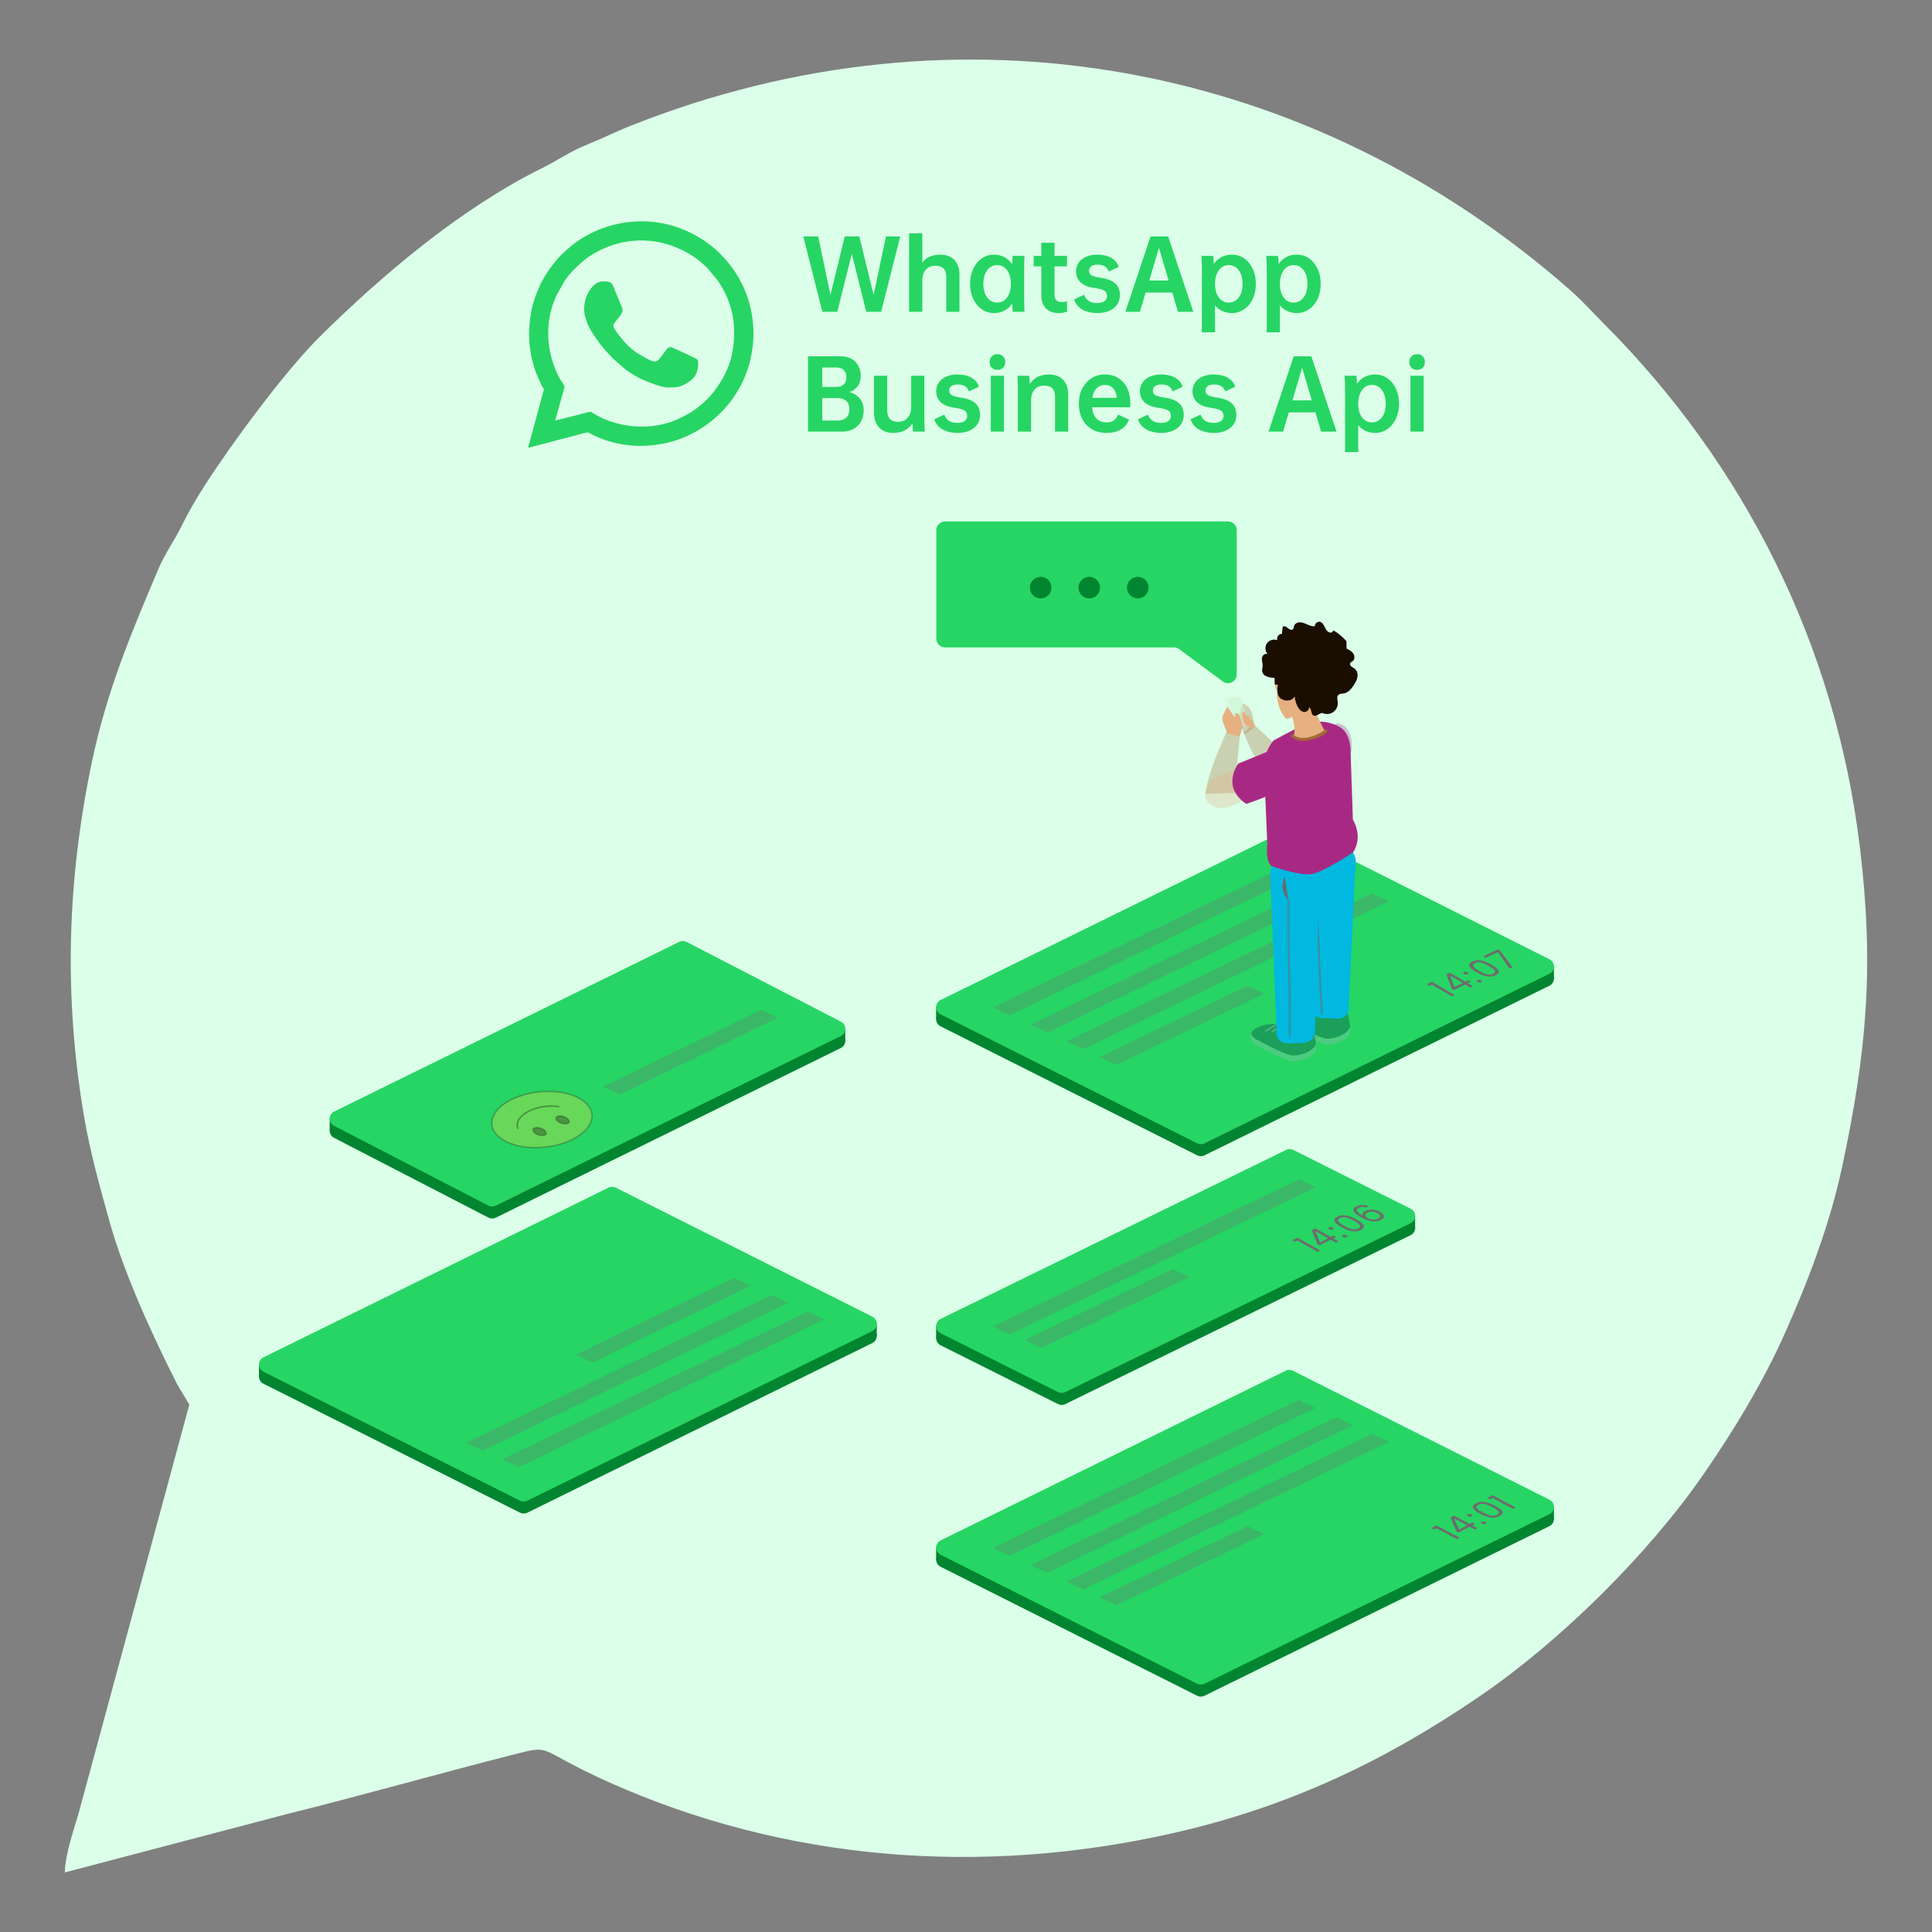 <?xml version="1.0" encoding="UTF-8"?>
<!DOCTYPE svg PUBLIC "-//W3C//DTD SVG 1.1//EN" "http://www.w3.org/Graphics/SVG/1.1/DTD/svg11.dtd">
<!-- Creator: CorelDRAW 2019 (64-Bit) -->
<svg xmlns="http://www.w3.org/2000/svg" xml:space="preserve" width="91.44mm" height="91.44mm" version="1.1" style="shape-rendering:geometricPrecision; text-rendering:geometricPrecision; image-rendering:optimizeQuality; fill-rule:evenodd; clip-rule:evenodd"
viewBox="0 0 9143.98 9143.98"
 xmlns:xlink="http://www.w3.org/1999/xlink">
 <rect x="0" y="0" width="9143.98" height="9143.98" fill="#808080" stroke="none"/>
 <defs>
  <style type="text/css">
   <![CDATA[
    .str1 {stroke:#2B2A29;stroke-width:7.62;stroke-miterlimit:22.926;stroke-opacity:0.302}
    .str2 {stroke:black;stroke-width:7.62;stroke-linecap:round;stroke-miterlimit:10;stroke-opacity:0.302}
    .str0 {stroke:#646E6D;stroke-width:9.6;stroke-miterlimit:10;stroke-opacity:0.502}
    .fil28 {fill:none;fill-rule:nonzero}
    .fil17 {fill:none;fill-rule:nonzero}
    .fil1 {fill:#27D564}
    .fil0 {fill:#DBFFE8}
    .fil18 {fill:#00B8E0;fill-rule:nonzero}
    .fil7 {fill:#028530;fill-rule:nonzero}
    .fil3 {fill:#028530;fill-rule:nonzero}
    .fil24 {fill:#1A0E00;fill-rule:nonzero}
    .fil25 {fill:#27D564;fill-rule:nonzero}
    .fil2 {fill:#27D564;fill-rule:nonzero}
    .fil21 {fill:#646E6D;fill-rule:nonzero}
    .fil5 {fill:#6C6C6C;fill-rule:nonzero}
    .fil22 {fill:#A36938;fill-rule:nonzero}
    .fil19 {fill:#A82984;fill-rule:nonzero}
    .fil23 {fill:#E6B081;fill-rule:nonzero}
    .fil20 {fill:#E6B081;fill-rule:nonzero}
    .fil27 {fill:black;fill-rule:nonzero;fill-opacity:0.302}
    .fil13 {fill:#002144;fill-rule:nonzero;fill-opacity:0.302}
    .fil4 {fill:#677472;fill-rule:nonzero;fill-opacity:0.302}
    .fil8 {fill:#A36938;fill-rule:nonzero;fill-opacity:0.302}
    .fil11 {fill:#A82984;fill-rule:nonzero;fill-opacity:0.302}
    .fil12 {fill:#A8B3BF;fill-rule:nonzero;fill-opacity:0.302}
    .fil10 {fill:#AAFFC1;fill-rule:nonzero;fill-opacity:0.302}
    .fil14 {fill:#CAD1D8;fill-rule:nonzero;fill-opacity:0.302}
    .fil15 {fill:#E6B081;fill-rule:nonzero;fill-opacity:0.302}
    .fil9 {fill:#EFE4DB;fill-rule:nonzero;fill-opacity:0.302}
    .fil26 {fill:#FFDD44;fill-rule:nonzero;fill-opacity:0.302}
    .fil16 {fill:#00B8E0;fill-rule:nonzero}
    .fil6 {fill:url(#id4);fill-rule:nonzero}
   ]]>
  </style>
    <mask id="id0">
  <radialGradient id="id1" gradientUnits="userSpaceOnUse" cx="5262.07" cy="6175.43" r="0" fx="5262.07" fy="6175.43">
   <stop offset="0" style="stop-opacity:0.4; stop-color:white"/>
   <stop offset="1" style="stop-opacity:0; stop-color:white"/>
  </radialGradient>
     <rect style="fill:url(#id1)" x="5261.82" y="6175.18" width="2401.83" height="938"/>
    </mask>
    <mask id="id2">
  <radialGradient id="id3" gradientUnits="userSpaceOnUse" cx="5297.58" cy="5123.97" r="0" fx="5297.58" fy="5123.97">
   <stop offset="0" style="stop-opacity:0.4; stop-color:white"/>
   <stop offset="1" style="stop-opacity:0; stop-color:white"/>
  </radialGradient>
     <rect style="fill:url(#id3)" x="5297.33" y="5123.72" width="2401.83" height="938"/>
    </mask>
  <radialGradient id="id4" gradientUnits="userSpaceOnUse" gradientTransform="matrix(3527.84 -0 -0 1377.25 -2.2793E+07 -9.14407E+06)" cx="6462.73" cy="6644.18" r="1200.67" fx="6462.73" fy="6644.18">
   <stop offset="0" style="stop-opacity:1; stop-color:#649C96"/>
   <stop offset="1" style="stop-opacity:1; stop-color:#649C96"/>
  </radialGradient>
 </defs>
 <g id="Layer_x0020_1">
  <g id="_3099859149680">
   <path class="fil0" d="M896 6648.05l-521.46 1924.66c-20.12,73.81 -65.69,197.05 -67.74,289.35l1046.28 -274.98c361.43,-89.79 707.15,-188.37 1060.61,-278.63 213.54,-54.54 108.95,-34.57 464.43,124.9 839.68,376.67 1766.74,447.46 2671.15,243.25 550.25,-124.24 1007.84,-342.95 1456.71,-650.17 380.53,-260.44 794.36,-669.41 1057.19,-1049.7 142.62,-206.36 280.99,-433.99 385.29,-668.16 104.33,-234.24 210.05,-505.3 269.74,-783.71 117.63,-548.64 152.58,-952.58 84.38,-1516.15 -115.71,-956.37 -546.52,-1811.72 -1215.4,-2480.6 -52.18,-52.18 -97.79,-103.97 -151.91,-151.63 -1227.77,-1081.31 -2890.19,-1400.89 -4450.26,-781.32 -77.63,30.83 -133.79,60.28 -211.85,91.66 -77.32,31.08 -128.3,69.74 -210.83,110.58 -377.82,186.95 -748.37,499.01 -1045.94,793.12 -168.37,166.43 -420.55,509.7 -545.53,704.31 -41.42,64.49 -77.44,125.65 -110.56,192.98 -37.68,76.61 -77.5,126.55 -112.36,209.04 -126.05,298.31 -242.74,570.91 -314.7,917.29 -115.15,554.25 -131.31,1095.26 -37.35,1659.24 29.59,177.66 77.83,347.56 121.26,503.67 69.91,251.3 201.01,536.23 319.07,770.09 10.42,20.64 59.78,98.51 59.78,100.9l0 0.01z"/>
   <g>
    <path class="fil1" d="M2627.47 1990.34l44.16 -157.38c0.82,-10.23 -17.57,-32.16 -22.98,-42.23 -63.93,-119.09 -74.1,-265.62 -14.86,-392.58l39.29 -70c4.3,-5.7 6.78,-10.11 11.2,-15.56l25.5 -30.26c46.6,-46.37 80.35,-75.6 143.27,-104.32 143.02,-65.25 301.1,-49.38 431.02,37.53 27.46,18.37 38.61,30.92 61.37,50.15l49.67 59.61c73.64,104.15 94.95,222.13 69.37,350.39 -13.73,68.83 -47.37,128.44 -89.41,182.7l-26.23 29.54c-18.84,18.74 -36.43,32.98 -57.9,49.16 -21.34,16.09 -44.06,27.69 -69.05,40.25 -107.77,54.18 -242.01,53.99 -354.13,9.15 -16.32,-6.53 -29.01,-13.77 -43.65,-21.04 -42.99,-21.31 -8.41,-22.04 -92.35,-0.93l-104.29 25.82zm-53.15 -147.58l-65.15 240.43c-2.51,9.22 -8.2,24.62 -8.46,36.15l130.7 -34.35c45.15,-11.22 88.34,-23.53 132.49,-34.81 26.68,-6.81 13.61,-4.32 58.02,15.6 104.89,47.06 220.7,55.9 333.68,30.39 68.74,-15.52 125.9,-42.84 181.98,-81.22 47.53,-32.54 99.23,-83.62 132.06,-131.13 17.82,-25.78 35.1,-54.21 48.13,-83.46 13.03,-29.27 26.24,-63.13 33.7,-97.91 14.69,-68.53 19.06,-118.99 10.54,-189.4 -14.46,-119.46 -68.27,-226.32 -151.83,-309.87 -6.52,-6.52 -12.22,-12.99 -18.97,-18.94 -153.38,-135.08 -361.05,-175 -555.93,-97.61 -9.7,3.86 -16.72,7.54 -26.47,11.46 -9.66,3.88 -16.03,8.71 -26.34,13.81 -47.2,23.36 -93.48,62.33 -130.66,99.07 -21.03,20.8 -52.53,63.68 -68.15,87.99 -5.16,8.06 -9.67,15.7 -13.81,24.11 -4.7,9.57 -9.68,15.81 -14.03,26.11 -15.75,37.26 -30.32,71.32 -39.32,114.59 -14.38,69.24 -16.39,136.82 -4.66,207.27 3.69,22.19 9.72,43.42 15.15,62.92 8.73,31.39 25.11,66.99 39.86,96.2 1.3,2.58 7.47,12.31 7.47,12.6z"/>
    <path class="fil1" d="M3160.93 1833.84c43.42,0 65.58,-2.16 102.61,-28.97 24.73,-17.91 36.71,-36.46 40.01,-71.63 3.16,-33.63 0,-31.08 -25.16,-43.63 -8.71,-4.35 -15.71,-7.85 -23.79,-11.9l-77.16 -34.64c-16.66,-3.35 -24.04,13.48 -38.81,32.42 -34.11,43.78 -29.03,51.63 -119.77,-2.93 -12.05,-7.24 -23.75,-17.11 -34.48,-25.74 -22.12,-17.82 -72.54,-77.48 -80.48,-100.45 -4.39,-12.72 8.82,-23.01 19.66,-36.89 35.41,-45.35 25.82,-38.13 1.89,-98.15 -7.62,-19.11 -14,-34.78 -21.92,-53.91 -9.18,-22.15 -15.88,-25.23 -50.42,-25.47 -56.21,-0.4 -105.22,94.59 -82.83,169.86 2.78,9.31 6.1,19.34 9.52,28.4 11.94,31.63 37.97,66.47 57.7,93.98 5.04,7.03 11.04,13.52 16.88,21.03 15.31,19.7 30.04,32.4 44.27,49.42l50.89 45.01c30.94,25.36 38.44,27.43 68.2,45.56 14.61,8.89 63.03,27.99 79.87,33.88 16.57,5.79 42.97,14.75 63.32,14.75z"/>
   </g>
   <path class="fil2" d="M5787.08 3225.17l-206.1 -152.81c-7.15,-5.3 -15.83,-8.17 -24.73,-8.17l-1083.24 0c-22.94,0 -41.53,-18.59 -41.53,-41.53l0 -513.1c0,-22.94 18.59,-41.53 41.53,-41.53l1338.81 0c22.94,0 41.53,18.59 41.53,41.53l0 682.24c0,34.12 -38.87,53.69 -66.27,33.37z"/>
   <path class="fil3" d="M4976.39 2781.19c0,28.21 -22.88,51.08 -51.09,51.08 -28.21,0 -51.08,-22.87 -51.08,-51.08 0,-28.22 22.87,-51.09 51.08,-51.09 28.21,0 51.09,22.87 51.09,51.09z"/>
   <path class="fil3" d="M5206.27 2781.19c0,28.21 -22.87,51.08 -51.09,51.08 -28.21,0 -51.08,-22.87 -51.08,-51.08 0,-28.22 22.87,-51.09 51.08,-51.09 28.22,0 51.09,22.87 51.09,51.09z"/>
   <path class="fil3" d="M5436.15 2781.19c0,28.21 -22.87,51.08 -51.08,51.08 -28.22,0 -51.09,-22.87 -51.09,-51.08 0,-28.22 22.87,-51.09 51.09,-51.09 28.21,0 51.08,22.87 51.08,51.09z"/>
   <path class="fil3" d="M4128.61 6356.48l-1633.34 803.17c-10.67,5.24 -23.18,5.19 -33.79,-0.15l-1214.69 -610.66c-28,-14.08 -27.83,-54.12 0.3,-67.95l1633.35 -803.18c10.67,-5.24 23.17,-5.19 33.79,0.15l1214.68 610.66c28.01,14.08 27.83,54.12 -0.3,67.96z"/>
   <polygon class="fil3" points="4098.9,6263.82 4149.65,6263.82 4149.65,6324.01 4098.9,6324.01 "/>
   <polygon class="fil3" points="1225.74,6456.42 1276.49,6456.42 1276.49,6516.61 1225.74,6516.61 "/>
   <path class="fil2" d="M4128.61 6299.66l-1633.34 803.17c-10.67,5.24 -23.18,5.19 -33.79,-0.15l-1214.69 -610.66c-28,-14.08 -27.83,-54.12 0.3,-67.95l1633.35 -803.17c10.67,-5.25 23.17,-5.2 33.79,0.14l1214.68 610.67c28.01,14.07 27.83,54.11 -0.3,67.95z"/>
   <polygon class="fil4" points="3554.33,6084.87 2805.04,6448.87 2725.14,6411.58 3474.43,6047.58 "/>
   <polygon class="fil4" points="3731.89,6166.55 2284.8,6866.13 2204.9,6828.84 3651.99,6129.26 "/>
   <polygon class="fil4" points="3902.35,6244.67 2455.25,6944.25 2375.35,6906.96 3822.45,6207.39 "/>
   <path class="fil3" d="M7333.52 7222.96l-1633.34 803.17c-10.67,5.25 -23.18,5.19 -33.79,-0.15l-1214.69 -610.66c-28,-14.08 -27.83,-54.12 0.3,-67.95l1633.35 -803.17c10.67,-5.25 23.17,-5.19 33.79,0.15l1214.68 610.65c28.01,14.09 27.83,54.13 -0.3,67.96z"/>
   <polygon class="fil3" points="7303.81,7130.3 7354.57,7130.3 7354.57,7190.49 7303.81,7190.49 "/>
   <polygon class="fil3" points="4430.65,7322.9 4481.41,7322.9 4481.41,7383.09 4430.65,7383.09 "/>
   <path class="fil2" d="M7333.52 7166.14l-1633.34 803.18c-10.67,5.24 -23.18,5.18 -33.79,-0.15l-1214.69 -610.67c-28,-14.08 -27.83,-54.11 0.3,-67.95l1633.35 -803.17c10.67,-5.25 23.17,-5.19 33.79,0.15l1214.68 610.65c28.01,14.09 27.83,54.13 -0.3,67.96z"/>
   <polygon class="fil4" points="6226.58,6663.71 4779.48,7363.29 4699.58,7326 6146.67,6626.42 "/>
   <polygon class="fil4" points="6404.13,6745.39 4957.04,7444.97 4877.13,7407.68 6324.23,6708.1 "/>
   <polygon class="fil4" points="6574.59,6823.51 5127.49,7523.09 5047.59,7485.8 6494.68,6786.23 "/>
   <polygon class="fil4" points="5985.1,7260.31 5283.74,7597.67 5203.84,7560.38 5905.2,7223.02 "/>
   <path class="fil5" d="M6895.83 7284.62l-97.62 -51.67 -11.51 6.2 -12.57 -6.66 24 -12.92 110.19 58.33 -12.49 6.72zm47.94 -65.58l-61.46 -32.53 23.71 52.86 37.75 -20.33zm36.82 19.94l-25.14 -13.31 -52.21 28.11 -9.93 -5.25 -28.39 -66.58 16.28 -8.77 74.5 39.44 13.61 -7.33 12.1 6.41 -13.61 7.32 25.14 13.31 -12.35 6.65zm-16.48 -71.5c2.49,1.31 3.82,2.86 3.98,4.65 0.17,1.79 -0.89,3.3 -3.18,4.53 -2.29,1.24 -5.12,1.82 -8.47,1.74 -3.35,-0.07 -6.26,-0.77 -8.74,-2.08 -2.49,-1.32 -3.82,-2.87 -3.98,-4.65 -0.17,-1.79 0.89,-3.3 3.19,-4.54 2.29,-1.23 5.11,-1.81 8.46,-1.74 3.35,0.08 6.26,0.77 8.74,2.09zm66.2 35.04c2.54,1.34 3.88,2.9 4.05,4.69 0.17,1.78 -0.89,3.3 -3.18,4.53 -2.29,1.24 -5.12,1.82 -8.47,1.74 -3.35,-0.07 -6.28,-0.78 -8.81,-2.12 -2.54,-1.35 -3.9,-2.91 -4.07,-4.7 -0.17,-1.78 0.89,-3.3 3.19,-4.53 2.29,-1.24 5.12,-1.81 8.46,-1.74 3.35,0.08 6.29,0.79 8.83,2.13zm-59.7 -67.79c-0.68,-3.11 0.07,-6.3 2.27,-9.59 2.2,-3.28 6.41,-6.6 12.63,-9.94 6.22,-3.36 13.12,-5.55 20.69,-6.59 7.56,-1.04 15.31,-0.81 23.21,0.68 14.51,2.79 30.16,8.62 46.91,17.49 21.52,11.39 33.33,21.33 35.4,29.82 1.54,6.91 -3.13,13.29 -13.97,19.13 -19.93,10.73 -44.27,10.08 -73.03,-1.94 -5.94,-2.55 -12.25,-5.59 -18.92,-9.12 -6.67,-3.53 -12.37,-6.87 -17.09,-10.02 -4.73,-3.15 -8.74,-6.48 -12.07,-9.99 -3.34,-3.51 -5.34,-6.82 -6.03,-9.93zm59.3 -15.36c-5.94,-1.6 -11.7,-2.14 -17.26,-1.64 -5.54,0.5 -10.52,1.94 -14.93,4.31 -4.39,2.37 -7.19,4.76 -8.39,7.17 -1.2,2.41 -1.3,4.73 -0.3,6.96 1,2.22 3.07,4.67 6.23,7.34 3.14,2.66 6.49,5.06 10.04,7.18 3.53,2.13 7.9,4.56 13.07,7.3 5.17,2.73 9.76,5.04 13.78,6.91 4,1.88 8.52,3.64 13.54,5.31 5.02,1.65 9.62,2.74 13.8,3.25 4.18,0.52 8.52,0.44 13.03,-0.22 4.5,-0.66 8.73,-2.05 12.66,-4.16 3.92,-2.12 6.49,-4.39 7.69,-6.8 1.2,-2.41 1.32,-4.74 0.37,-6.99 -0.96,-2.25 -3.08,-4.7 -6.37,-7.34 -5.12,-4.31 -11.87,-8.69 -20.25,-13.12 -8.39,-4.44 -15.11,-7.72 -20.18,-9.85 -5.07,-2.14 -10.58,-4.01 -16.53,-5.61zm131.56 22.22l-97.62 -51.68 -11.5 6.2 -12.58 -6.66 24 -12.92 110.19 58.33 -12.49 6.73z"/>
   <path class="fil6" style="mask:url(#id0)" d="M7179.07 7020.39c-199.97,58.13 -447.86,92.54 -716.34,92.54 -485.09,0 -902.95,-112.32 -1092.36,-273.97l714.98 -351.58c10.67,-5.25 23.17,-5.19 33.79,0.15l1059.93 532.86z"/>
   <path class="fil3" d="M6676.51 5845.88l-1635.01 799.77c-10.67,5.23 -23.18,5.14 -33.78,-0.22l-556.08 -278.55c-27.98,-14.14 -27.72,-54.18 0.44,-67.96l1635.01 -799.76c10.68,-5.22 23.19,-5.14 33.79,0.22l556.08 278.55c27.97,14.13 27.71,54.17 -0.45,67.95z"/>
   <polygon class="fil3" points="6646.99,5753.16 6697.75,5753.27 6697.62,5813.45 6646.87,5813.35 "/>
   <polygon class="fil3" points="4430.78,6274.42 4481.53,6274.52 4481.41,6334.71 4430.65,6334.6 "/>
   <path class="fil2" d="M6676.64 5789.06l-1635.02 799.77c-10.67,5.23 -23.18,5.14 -33.79,-0.22l-556.07 -278.55c-27.98,-14.14 -27.72,-54.18 0.44,-67.95l1635.01 -799.77c10.68,-5.22 23.18,-5.14 33.79,0.22l556.07 278.55c27.98,14.13 27.72,54.18 -0.43,67.95z"/>
   <polygon class="fil4" points="6228.07,5618.97 4779.52,6315.53 4699.69,6278.08 6148.24,5581.52 "/>
   <polygon class="fil4" points="5630.58,6043.86 4928.53,6379.76 4848.71,6342.31 5550.77,6006.41 "/>
   <path class="fil5" d="M6236.58 5925.12l-96.32 -54.05 -11.66 5.91 -12.41 -6.96 24.31 -12.33 108.73 61.01 -12.65 6.42zm49.53 -64.39l-60.65 -34.03 22.42 53.42 38.23 -19.39zm36.33 20.83l-24.81 -13.92 -52.88 26.82 -9.81 -5.5 -26.74 -67.24 16.48 -8.37 73.51 41.24 13.79 -6.99 11.94 6.7 -13.79 6.99 24.81 13.92 -12.5 6.35zm-14.73 -71.89c2.45,1.38 3.74,2.96 3.87,4.75 0.12,1.79 -0.97,3.28 -3.3,4.46 -2.32,1.18 -5.16,1.68 -8.5,1.53 -3.35,-0.16 -6.24,-0.93 -8.7,-2.3 -2.45,-1.38 -3.74,-2.96 -3.86,-4.75 -0.13,-1.79 0.98,-3.27 3.3,-4.45 2.32,-1.18 5.15,-1.69 8.5,-1.54 3.35,0.16 6.24,0.93 8.69,2.3zm65.32 36.65c2.5,1.41 3.81,3 3.94,4.79 0.12,1.79 -0.97,3.28 -3.3,4.46 -2.32,1.17 -5.16,1.68 -8.5,1.53 -3.35,-0.16 -6.26,-0.94 -8.76,-2.34 -2.51,-1.41 -3.83,-3 -3.95,-4.79 -0.12,-1.79 0.97,-3.28 3.29,-4.46 2.33,-1.18 5.16,-1.69 8.51,-1.53 3.35,0.16 6.27,0.94 8.77,2.34zm-58.02 -69.23c-0.61,-3.12 0.22,-6.3 2.5,-9.53 2.28,-3.22 6.57,-6.43 12.87,-9.63 6.3,-3.2 13.25,-5.22 20.84,-6.07 7.59,-0.86 15.33,-0.44 23.2,1.24 14.43,3.14 29.93,9.35 46.46,18.63 21.24,11.92 32.79,22.15 34.66,30.68 1.38,6.95 -3.45,13.21 -14.44,18.78 -20.18,10.24 -44.5,9 -72.95,-3.72 -5.88,-2.7 -12.11,-5.89 -18.7,-9.58 -6.58,-3.7 -12.19,-7.18 -16.84,-10.44 -4.64,-3.26 -8.58,-6.69 -11.82,-10.28 -3.25,-3.59 -5.17,-6.95 -5.78,-10.08zm59.66 -13.9c-5.91,-1.75 -11.65,-2.43 -17.22,-2.06 -5.55,0.36 -10.57,1.68 -15.03,3.94 -4.45,2.26 -7.3,4.58 -8.56,6.96 -1.26,2.38 -1.42,4.7 -0.47,6.95 0.94,2.25 2.95,4.75 6.04,7.49 3.08,2.74 6.37,5.22 9.86,7.43 3.48,2.21 7.79,4.75 12.89,7.61 5.11,2.86 9.64,5.29 13.61,7.25 3.96,1.97 8.43,3.85 13.41,5.64 4.98,1.78 9.54,2.97 13.71,3.59 4.17,0.62 8.51,0.65 13.03,0.1 4.52,-0.55 8.78,-1.84 12.76,-3.86 3.98,-2.02 6.6,-4.22 7.86,-6.6 1.26,-2.38 1.44,-4.71 0.53,-6.98 -0.89,-2.28 -2.95,-4.77 -6.18,-7.5 -5.01,-4.43 -11.66,-8.97 -19.93,-13.61 -8.27,-4.64 -14.91,-8.09 -19.92,-10.34 -5.02,-2.26 -10.48,-4.26 -16.39,-6.01zm145.03 -21.06c-7.81,-4.38 -15.86,-6.89 -24.15,-7.54 -8.29,-0.65 -15.86,0.77 -22.73,4.25 -6.87,3.49 -10.58,7.58 -11.14,12.28 -0.56,4.7 3.16,9.28 11.12,13.75 7.96,4.47 16.32,6.99 25.09,7.55 8.78,0.57 16.81,-1 24.11,-4.7 7.29,-3.7 10.68,-7.8 10.18,-12.28 -0.51,-4.49 -4.67,-8.93 -12.48,-13.31zm-88.09 -25.58c-8.53,4.33 -11.46,9.41 -8.8,15.27 2.66,5.84 11.92,13.37 27.76,22.56 -2.44,-4.1 -2.55,-8.22 -0.34,-12.34 2.22,-4.13 6.4,-7.75 12.56,-10.87 9.48,-4.81 20.45,-6.86 32.91,-6.14 12.46,0.71 24.28,4.2 35.46,10.47 11.18,6.28 17.35,12.83 18.51,19.65 1.16,6.83 -3.66,12.99 -14.46,18.46 -17.25,8.76 -36.15,9.95 -56.7,3.58 -11.63,-3.6 -25.51,-9.92 -41.64,-18.96 -16.13,-9.06 -26.11,-17.79 -29.93,-26.22 -3.83,-8.41 0.47,-15.77 12.88,-22.07 9.09,-4.62 18.95,-6.81 29.55,-6.57 10.62,0.23 20.23,2.31 28.85,6.23l-11.66 5.91c-6.54,-2.36 -12.61,-3.48 -18.18,-3.37 -5.59,0.1 -11.18,1.58 -16.77,4.41z"/>
   <path class="fil2" style="mask:url(#id2)" d="M6152.92 6041.77c-341.53,-39.98 -619.06,-137.71 -758.25,-264.14l685.44 -335.29c10.68,-5.22 23.18,-5.14 33.79,0.22l556.08 278.55c27.97,14.13 27.71,54.18 -0.45,67.95l-516.61 252.71z"/>
   <path class="fil7" d="M7333.52 4665.2l-1633.34 803.17c-10.67,5.24 -23.18,5.19 -33.79,-0.15l-1214.69 -610.66c-28,-14.08 -27.83,-54.12 0.3,-67.95l1633.35 -803.17c10.67,-5.25 23.17,-5.19 33.79,0.15l1214.68 610.65c28.01,14.08 27.83,54.13 -0.3,67.96z"/>
   <polygon class="fil3" points="7303.81,4572.54 7354.57,4572.54 7354.57,4632.73 7303.81,4632.73 "/>
   <polygon class="fil3" points="4430.65,4765.14 4481.41,4765.14 4481.41,4825.33 4430.65,4825.33 "/>
   <path class="fil2" d="M7333.52 4608.38l-1633.34 803.17c-10.67,5.25 -23.18,5.19 -33.79,-0.14l-1214.69 -610.67c-28,-14.08 -27.83,-54.12 0.3,-67.95l1633.35 -803.17c10.67,-5.25 23.17,-5.19 33.79,0.15l1214.68 610.66c28.01,14.08 27.83,54.12 -0.3,67.95z"/>
   <polygon class="fil4" points="6226.58,4105.95 4779.48,4805.53 4699.58,4768.24 6146.67,4068.66 "/>
   <polygon class="fil4" points="6404.13,4187.63 4957.04,4887.21 4877.13,4849.92 6324.23,4150.34 "/>
   <polygon class="fil4" points="6574.59,4265.75 5127.49,4965.33 5047.59,4928.05 6494.68,4228.47 "/>
   <polygon class="fil4" points="5985.1,4702.55 5283.74,5039.9 5203.84,5002.62 5905.2,4665.26 "/>
   <path class="fil5" d="M6872.35 4715.95l-95.29 -55.84 -11.77 5.69 -12.27 -7.19 24.53 -11.88 107.57 63.04 -12.77 6.18zm50.73 -63.45l-60 -35.16 21.41 53.83 38.59 -18.67zm35.93 21.51l-24.55 -14.39 -53.37 25.84 -9.7 -5.69 -25.48 -67.74 16.64 -8.05 72.72 42.61 13.92 -6.73 11.81 6.92 -13.92 6.74 24.55 14.38 -12.62 6.11zm-13.38 -72.15c2.42,1.42 3.69,3.03 3.78,4.82 0.09,1.79 -1.03,3.26 -3.38,4.39 -2.34,1.14 -5.19,1.59 -8.53,1.37 -3.35,-0.22 -6.23,-1.04 -8.65,-2.46 -2.42,-1.42 -3.69,-3.02 -3.78,-4.82 -0.09,-1.79 1.04,-3.25 3.39,-4.39 2.34,-1.13 5.18,-1.59 8.52,-1.37 3.35,0.22 6.23,1.04 8.65,2.46zm64.62 37.87c2.48,1.45 3.76,3.06 3.85,4.86 0.09,1.79 -1.03,3.25 -3.38,4.39 -2.34,1.13 -5.19,1.59 -8.53,1.37 -3.34,-0.22 -6.24,-1.05 -8.72,-2.5 -2.47,-1.45 -3.76,-3.07 -3.85,-4.87 -0.09,-1.79 1.03,-3.26 3.37,-4.39 2.35,-1.13 5.2,-1.59 8.54,-1.37 3.34,0.22 6.25,1.06 8.72,2.51zm-56.71 -70.31c-0.55,-3.14 0.34,-6.29 2.67,-9.48 2.35,-3.18 6.7,-6.31 13.05,-9.39 6.37,-3.08 13.35,-4.97 20.96,-5.68 7.6,-0.72 15.33,-0.16 23.16,1.67 14.37,3.42 29.76,9.92 46.11,19.51 21.01,12.31 32.38,22.75 34.08,31.32 1.24,6.97 -3.7,13.14 -14.78,18.5 -20.38,9.86 -44.67,8.17 -72.88,-5.09 -5.83,-2.8 -12,-6.11 -18.51,-9.93 -6.51,-3.81 -12.06,-7.4 -16.64,-10.74 -4.59,-3.35 -8.46,-6.85 -11.63,-10.51 -3.18,-3.64 -5.04,-7.04 -5.59,-10.18zm59.9 -12.78c-5.87,-1.86 -11.59,-2.65 -17.17,-2.39 -5.56,0.27 -10.6,1.49 -15.1,3.66 -4.49,2.18 -7.39,4.45 -8.69,6.81 -1.3,2.35 -1.5,4.67 -0.6,6.93 0.9,2.27 2.86,4.8 5.9,7.61 3.03,2.79 6.27,5.33 9.72,7.61 3.44,2.27 7.7,4.89 12.75,7.85 5.04,2.96 9.53,5.47 13.46,7.51 3.92,2.04 8.36,4 13.31,5.88 4.94,1.87 9.48,3.15 13.64,3.85 4.15,0.69 8.49,0.81 13.02,0.34 4.53,-0.47 8.82,-1.67 12.84,-3.62 4.01,-1.94 6.67,-4.09 7.97,-6.45 1.31,-2.36 1.53,-4.68 0.67,-6.97 -0.85,-2.29 -2.87,-4.83 -6.04,-7.61 -4.93,-4.53 -11.49,-9.19 -19.67,-13.98 -8.19,-4.8 -14.76,-8.37 -19.73,-10.72 -4.97,-2.35 -10.4,-4.46 -16.28,-6.31zm6.7 -30.23l69.15 -33.47 10.3 6.04 58.96 78.45 -14.34 6.94 -55.74 -78.55 -56.67 27.43 -11.66 -6.84z"/>
   <path class="fil3" d="M3979.47 4960.15l-1633.35 803.17c-10.67,5.24 -23.17,5.19 -33.79,-0.15l-730.83 -377.65c-28.01,-14.08 -27.83,-54.12 0.3,-67.95l1633.35 -803.17c10.66,-5.25 23.17,-5.19 33.79,0.14l730.82 377.66c28.01,14.08 27.83,54.12 -0.29,67.95z"/>
   <polygon class="fil3" points="3949.75,4867.5 4000.5,4867.5 4000.5,4927.69 3949.75,4927.69 "/>
   <polygon class="fil3" points="1560.45,5293.1 1611.21,5293.1 1611.21,5353.29 1560.45,5353.29 "/>
   <path class="fil2" d="M3979.47 4903.33l-1633.35 803.17c-10.67,5.24 -23.17,5.19 -33.79,-0.15l-730.83 -377.65c-28.01,-14.08 -27.83,-54.12 0.3,-67.95l1633.35 -803.17c10.66,-5.25 23.17,-5.19 33.79,0.15l730.82 377.65c28.01,14.08 27.83,54.12 -0.29,67.95z"/>
   <polygon class="fil4" points="3682.05,4816.81 2932.76,5180.81 2852.86,5143.52 3602.15,4779.52 "/>
   <path class="fil8" d="M5881.21 3330.01c0,0 27.97,7.99 39.29,33.29 11.32,25.3 17.31,77.24 17.31,77.24l-44.62 33.96 -6.87 -5.33 -24.42 -66.58 19.31 -72.58z"/>
   <polygon class="fil9" points="5919.17,3435.22 5844.72,3445.59 5794.98,3301.38 5869.43,3291 "/>
   <polygon class="fil10" points="5908.51,3414.97 5848.44,3423.35 5808.3,3306.97 5868.38,3298.6 "/>
   <path class="fil8" d="M6013.91 3690.28c-57.15,-69.94 -84.1,-114.84 -127.59,-221.11l46.46 -41.73 172.72 160.28 -91.59 102.56z"/>
   <path class="fil8" d="M5992.17 3645.77c0.84,23.17 14.24,38.34 30.32,48.24 26.51,16.31 59.87,16.86 88.47,4.53l192.55 -83.03 -19.03 -143.38 -222.8 79.15c0,0 -72.12,21.68 -69.51,94.49z"/>
   <path class="fil11" d="M6327.07 3424.01c80.92,4.15 83,134.87 53.95,172.21 -29.05,37.35 -195.03,91.3 -195.03,91.3 0,0 -56.03,-33.2 -64.32,-89.22 -8.3,-56.02 26.97,-101.67 26.97,-101.67l178.43 -72.62z"/>
   <path class="fil12" d="M6272.64 4914.76c-39.52,-6.11 -171.78,-78.67 -171.78,-78.67l-10.04 -10.33c-3.9,-4.01 -6.52,-8.68 -8.31,-13.57 -4.99,13.83 -2.66,29.8 8.31,41.09l10.04 10.33c0,0 132.26,72.56 171.78,78.67 39.53,6.12 123.15,-22.86 118.58,-68.3 -0.48,-4.75 -1,-9.29 -1.53,-13.76 -11.25,37.35 -81.69,60.02 -117.05,54.54z"/>
   <path class="fil13" d="M6100.86 4836.09c0,0 132.26,72.56 171.78,78.67 35.36,5.48 105.8,-17.19 117.05,-54.54 -4.55,-38.17 -10.63,-64.83 -10.63,-64.83l-104.89 -32.55 -92.06 3.46c-28.37,1.07 -56.29,9.24 -81.21,23.76 -9.03,5.26 -15.18,13.26 -18.39,22.13 1.79,4.89 4.41,9.56 8.31,13.57l10.04 10.33z"/>
   <path class="fil14" d="M6159.53 4800.85l-14.65 0c19.6,-16.78 44.95,-30.86 68.14,-35.95l14.65 0c-24.07,5.85 -49.68,19.91 -68.14,35.95z"/>
   <path class="fil14" d="M6190.83 4804.19l-14.65 0c15.4,-16.44 43.17,-30.03 71.24,-39.51l14.65 0c-23.19,8.86 -52.64,20.84 -71.24,39.51z"/>
   <path class="fil12" d="M6111.51 4994.67c-39.52,-6.12 -171.78,-78.68 -171.78,-78.68l-10.04 -10.33c-3.9,-4.01 -6.52,-8.68 -8.31,-13.57 -5,13.83 -2.66,29.8 8.31,41.09l10.04 10.33c0,0 132.26,72.56 171.78,78.67 39.53,6.12 123.14,-22.86 118.58,-68.3 -0.48,-4.75 -1,-9.29 -1.53,-13.75 -11.25,37.34 -81.69,60 -117.05,54.54z"/>
   <path class="fil13" d="M5939.73 4915.99c0,0 132.26,72.56 171.78,78.68 35.36,5.46 105.8,-17.2 117.05,-54.54 -4.56,-38.18 -10.63,-64.84 -10.63,-64.84l-104.9 -32.55 -92.06 3.46c-28.37,1.07 -56.29,9.24 -81.2,23.76 -9.03,5.27 -15.19,13.26 -18.39,22.13 1.79,4.89 4.41,9.56 8.31,13.57l10.04 10.33z"/>
   <path class="fil14" d="M5998.4 4880.76l-14.65 0c19.59,-16.79 44.95,-30.86 68.14,-35.96l14.64 0c-24.06,5.85 -49.67,19.91 -68.13,35.96z"/>
   <path class="fil14" d="M6029.69 4884.08l-14.64 0c15.4,-16.43 43.17,-30.02 71.24,-39.5l14.65 0c-23.19,8.86 -52.64,20.85 -71.25,39.5z"/>
   <path class="fil8" d="M5705.53 3757.21c11.14,-89.64 55.11,-193.24 101.97,-298.08l62.27 4.8 -26.81 288.73 -137.43 4.55z"/>
   <path class="fil15" d="M5704.53 3762.96c0.83,23.17 14.24,38.34 30.31,48.23 26.52,16.32 59.88,16.86 88.47,4.54l192.56 -83.03 -19.03 -143.38 -222.8 79.16c0,0 -72.12,21.67 -69.51,94.48z"/>
   <path class="fil16" d="M6255.62 4818.38l76.68 2.73c29.74,1.07 53.33,-22.52 52.23,-52.24l-0.54 -14.48c-0.05,-1.38 -0.04,-2.76 0.01,-4.14l31.88 -669.84 -204.63 39.51 -9.3 641.89c-0.25,12.05 3.65,24.03 11.04,33.94 10.18,13.65 25.97,22.04 42.63,22.63z"/>
   <path class="fil17 str0" d="M6256.08 4800.85c0,0 -11.98,-218.39 -14.65,-318.27 -2.66,-99.87 -15.98,-218.39 -15.98,-218.39"/>
   <path class="fil18" d="M6170.43 4935.57l-76.68 2.73c-29.74,1.07 -53.34,-22.53 -52.23,-52.24l0.53 -14.48c0.05,-1.38 0.05,-2.76 -0.01,-4.14l-29.66 -713.78 229.05 71.91 -17.34 653.43c0.26,12.05 -3.64,24.03 -11.03,33.94 -10.19,13.65 -25.98,22.03 -42.63,22.63z"/>
   <path class="fil18" d="M6012.38 4153.66c0,0 -7.1,-40.84 17.76,-71.03 24.85,-30.18 239.7,-117.18 239.7,-117.18 0,0 46.17,0 87,17.75 40.84,17.76 58.6,79.91 58.6,79.91 0,0 10.65,99.42 -28.41,129.61 -39.06,30.18 -172.23,99.44 -172.23,99.44l-202.42 -138.5z"/>
   <path class="fil19" d="M6017.71 4098.62c0,0 122.52,44.39 182.88,39.06 60.37,-5.33 204.2,-104.76 204.2,-104.76 0,0 21.3,-30.19 21.3,-72.8 0,-42.61 -23.08,-81.68 -23.08,-81.68l-10.66 -314.27c0,0 3.56,-83.45 -42.61,-117.19 -14,-10.23 -31.1,-17.69 -48.14,-23.11 -41.63,-13.24 -86.58,-10.55 -126.93,6.17 -63.26,26.21 -139.97,72.42 -143.65,72.42 -5.32,0 -49.27,59.48 -43.94,103.87 5.33,44.39 0.44,140.72 0.44,140.72l10.65 250.36c0,0 -10.65,78.12 19.54,101.21z"/>
   <path class="fil19" d="M6039.43 3541.2c80.92,4.15 82.99,134.86 53.94,172.21 -29.04,37.35 -195.03,91.29 -195.03,91.29 0,0 -56.02,-33.19 -64.32,-89.21 -8.3,-56.02 26.97,-101.67 26.97,-101.67l178.44 -72.62z"/>
   <path class="fil20" d="M5803.98 3469.17c1.33,-28.63 19.97,-43.28 19.97,-43.28l19.97 -23.3 2 -25.3 13.98 -2 11.33 23.3 9.98 38.62 -13.98 49.27 -63.25 -17.31z"/>
   <path class="fil20" d="M5877.88 3373.29l3.33 23.3c0,0 1.33,25.31 15.32,35.29 13.98,9.99 37.95,13.32 37.95,13.32l3.33 -15.31 -25.3 -39.28 -10.66 -2.01 -11.98 -18.64 -11.99 3.33z"/>
   <path class="fil20" d="M5809.3 3344.66c0,0 -13.98,23.31 -21.31,41.28 -7.32,17.98 4.67,44.61 4.67,44.61l15.31 34.63 20.64 5.99 37.29 -43.94 -56.6 -82.57z"/>
   <path class="fil21" d="M6080.29 4147l17.32 111.86c0,0 -47.94,-35.96 -17.32,-111.86z"/>
   <path class="fil17 str0" d="M6097.61 4258.86c0,0 0,227.72 3.99,358.22 4,130.51 2.67,274.33 2.67,290.31"/>
   <path class="fil22" d="M6106.93 3481.88c0,0 23.97,37.91 98.54,19.57 74.58,-18.35 79.91,-45.26 79.91,-45.26 0,0 -46.61,-13.46 -89.22,-11.01 -42.62,2.44 -89.23,36.7 -89.23,36.7z"/>
   <path class="fil23" d="M6268.07 3457.19l-41.29 -83.9c0,0 19.98,-42.62 27.97,-97.21 7.99,-54.6 -14.65,-153.15 -107.87,-153.15 -93.22,0 -117.19,73.25 -114.53,105.21 2.67,31.96 10.66,41.28 10.66,41.28 0,0 -5.33,81.23 45.28,133.17 14.64,-1.34 26.63,-10.65 26.63,-10.65 0,0 11.99,34.62 11.99,55.93 0,21.3 -1.34,33.29 -1.34,33.29 0,0 45.28,37.29 142.5,-23.97z"/>
   <path class="fil24" d="M6032.75 3208.65c0.2,10.14 0.4,20.29 0.59,30.44 4.78,0.67 9.56,1.33 14.34,2 -2.92,21.29 -4.84,45.87 10.09,61.32 4.39,4.55 9.95,7.87 15.85,10.13 19.28,7.37 44.14,1.59 54.53,-16.25 0.96,16.53 5.48,32.83 13.17,47.48 6.18,11.77 15.61,23.27 28.69,25.66 13.07,2.39 28.42,-9.6 24.69,-22.36 14.52,5.69 8.08,31.94 21.85,39.26 13.47,7.16 27.31,-11.95 42.57,-11.67 16.2,7.69 36.48,5.93 51.12,-4.41 14.64,-10.35 23.06,-28.88 21.23,-46.71 -1.2,-11.8 -5.91,-25.64 2.34,-34.16 6.42,-6.61 16.99,-5.72 26.06,-7.31 20.6,-3.61 35.52,-21.32 47.06,-38.77 8.06,-12.21 15.57,-25.29 17.73,-39.75 2.17,-14.47 -2,-30.69 -13.68,-39.49 -5.06,-3.81 -11.21,-6.07 -15.92,-10.29 -4.71,-4.23 -7.6,-11.73 -3.92,-16.87 2.35,-3.28 6.54,-4.55 9.92,-6.74 11.38,-7.41 11.68,-25.04 4.24,-36.41 -7.43,-11.37 -20.13,-17.97 -32.26,-24.09 -0.15,-11.73 -0.31,-23.45 -0.47,-35.18 -17.51,-19.87 -38.08,-37.05 -60.76,-50.74 -2.37,2.89 -4.73,5.79 -7.1,8.68 -12.24,6.28 -25.74,-6.38 -31.89,-18.68 -6.15,-12.3 -12,-27.43 -25.36,-30.7 -12.11,-2.97 -25.41,8.39 -24.37,20.81 -12.14,1.5 -24.12,-3.12 -35.31,-8.04 -11.2,-4.92 -22.64,-10.32 -34.86,-10.52 -12.22,-0.2 -25.55,6.5 -28.64,18.33 -1.22,4.68 -0.9,10.05 -3.99,13.77 -5.96,7.17 -17.54,1.77 -24.62,-4.3 -7.08,-6.07 -17.33,-12.79 -24.71,-7.08 -1.24,11.4 -2.49,22.81 -3.73,34.22 -14.69,-1.16 -27.41,16.12 -21.93,29.79 -17.28,-6.97 -39,-0.31 -49.4,15.16 -10.4,15.46 -8.38,38.09 4.59,51.47 -9.26,-6.3 -22.67,1.59 -26.42,12.14 -4.69,13.17 1.08,25.68 1.98,38.82 0.63,9.24 -3.49,18.4 -2.71,27.28 2.46,28.26 37.05,32.39 59.41,33.76z"/>
   <path class="fil25" d="M4260.66 1119.16l-90.3 356.48 -70.53 0 -68.37 -273.92 -68.8 273.92 -70.53 0 -90.3 -356.48 70.52 0 58.06 276.93 67.51 -276.93 69.23 0 67.52 276.93 58.48 -276.93 67.51 0zm280.37 182.75l0 173.73 -62.35 0 0 -163.84c0,-36.12 -17.06,-54.18 -51.17,-54.18 -19.5,0 -34.76,6.31 -45.8,18.92 -11.04,12.62 -16.56,29.96 -16.56,52.03l0 147.07 -62.35 0 0 -371.54 62.35 0 0 138.04c19.79,-24.65 48.31,-36.98 85.58,-36.98 28.09,0 50.17,8.46 66.22,25.37 16.06,16.91 24.08,40.71 24.08,71.38zm306.17 113.1c0,27.81 0.58,48.02 1.72,60.63l-55.9 0c0,-1.15 -0.36,-5.23 -1.07,-12.25 -0.72,-7.03 -1.22,-15.99 -1.51,-26.88 -9.46,14.62 -21.57,25.8 -36.34,33.54 -14.76,7.74 -31.46,11.61 -50.09,11.61 -20.64,0 -39.57,-5.8 -56.77,-17.41 -17.2,-11.61 -30.81,-27.88 -40.85,-48.81 -10.03,-20.93 -15.05,-44.87 -15.05,-71.81 0,-26.95 5.02,-50.96 15.05,-72.03 10.04,-21.07 23.65,-37.41 40.85,-49.03 17.2,-11.61 36.13,-17.41 56.77,-17.41 18.63,0 35.26,3.94 49.88,11.82 14.62,7.89 26.8,19 36.55,33.33 0.29,-10.32 0.79,-19.06 1.51,-26.23 0.71,-7.17 1.07,-11.47 1.07,-12.9l55.9 0c-1.14,12.61 -1.72,32.82 -1.72,60.63l0 143.2zm-62.78 -71.38c0,-26.95 -6.02,-48.53 -18.06,-64.72 -12.04,-16.2 -27.81,-24.3 -47.3,-24.3 -12.62,0 -23.87,3.66 -33.76,10.97 -9.89,7.31 -17.56,17.7 -23.01,31.17 -5.44,13.48 -8.17,29.1 -8.17,46.88 0,17.48 2.73,32.96 8.17,46.44 5.45,13.47 13.12,23.86 23.01,31.17 9.89,7.31 21.14,10.97 33.76,10.97 19.49,0 35.26,-8.1 47.3,-24.3 12.04,-16.19 18.06,-37.62 18.06,-64.28zm206.41 -83l0 134.17c0,23.22 11.32,34.83 33.97,34.83 9.46,0 17.91,-1.15 25.37,-3.44l0 48.59c-12.62,4.59 -25.8,6.88 -39.56,6.88 -25.52,0 -45.59,-7.45 -60.21,-22.36 -14.62,-14.91 -21.93,-35.4 -21.93,-61.49l0 -137.18 -36.12 0 0 -49.45 36.12 0 0 -62.35 62.36 0 0 62.35 59.34 0 0 49.45 -59.34 0zm101.91 23.22c0,-15.19 4.23,-28.81 12.69,-40.85 8.45,-12.04 20.28,-21.36 35.47,-27.95 15.2,-6.59 32.4,-9.89 51.61,-9.89 26.94,0 49.3,5.09 67.08,15.26 17.77,10.18 29.53,24.44 35.26,42.79l-47.3 21.93c-7.17,-21.78 -24.66,-32.68 -52.46,-32.68 -12.62,0 -22.58,2.51 -29.89,7.53 -7.31,5.01 -10.97,12.25 -10.97,21.71 0,9.18 3.95,16.2 11.83,21.07 7.88,4.88 21.86,8.75 41.93,11.61 31.53,4.3 54.82,13.19 69.87,26.67 15.06,13.47 22.58,32.1 22.58,55.9 0,16.91 -4.44,31.75 -13.33,44.51 -8.89,12.75 -21.29,22.64 -37.2,29.67 -15.91,7.02 -34.04,10.53 -54.39,10.53 -29.53,0 -53.9,-5.59 -73.11,-16.77 -19.21,-11.18 -32.11,-27.09 -38.7,-47.73l47.3 -21.93c4.3,12.33 11.54,21.93 21.72,28.81 10.18,6.88 23.29,10.32 39.35,10.32 14.9,0 26.51,-2.8 34.83,-8.39 8.31,-5.59 12.47,-13.83 12.47,-24.72 0,-11.47 -4.16,-20 -12.47,-25.59 -8.32,-5.59 -23.65,-9.82 -46.01,-12.68 -29.53,-4.02 -51.61,-12.76 -66.23,-26.23 -14.62,-13.48 -21.93,-31.11 -21.93,-52.9zm455.39 100.63l-126 0 -27.09 91.16 -68.8 0 119.12 -356.48 83.42 0 119.12 356.48 -72.68 0 -27.09 -91.16zm-17.2 -56.77l-45.58 -154.37 -46.01 154.37 91.59 0zm412.82 15.92c0,26.94 -5.01,50.88 -15.05,71.81 -10.03,20.93 -23.65,37.2 -40.85,48.81 -17.2,11.61 -36.12,17.41 -56.76,17.41 -16.63,0 -31.82,-3.15 -45.58,-9.46 -13.76,-6.31 -25.38,-15.34 -34.84,-27.09l0 127.72 -62.35 0 0 -301.02c0,-24.65 -0.72,-44.86 -2.15,-60.63l55.47 0c1.72,10.89 2.73,23.79 3.01,38.7 9.46,-14.33 21.58,-25.37 36.34,-33.11 14.76,-7.74 31.46,-11.61 50.1,-11.61 20.64,0 39.56,5.8 56.76,17.41 17.2,11.62 30.82,27.96 40.85,49.03 10.04,21.07 15.05,45.08 15.05,72.03zm-62.78 0c0,-26.95 -6.02,-48.53 -18.06,-64.72 -12.04,-16.2 -27.81,-24.3 -47.3,-24.3 -19.5,0 -35.19,8.17 -47.09,24.51 -11.9,16.34 -17.85,37.84 -17.85,64.51 0,26.66 5.95,48.09 17.85,64.28 11.9,16.2 27.59,24.3 47.09,24.3 19.49,0 35.26,-8.1 47.3,-24.3 12.04,-16.19 18.06,-37.62 18.06,-64.28zm369.81 0c0,26.94 -5.01,50.88 -15.05,71.81 -10.03,20.93 -23.65,37.2 -40.85,48.81 -17.2,11.61 -36.12,17.41 -56.76,17.41 -16.63,0 -31.82,-3.15 -45.58,-9.46 -13.76,-6.31 -25.38,-15.34 -34.84,-27.09l0 127.72 -62.35 0 0 -301.02c0,-24.65 -0.72,-44.86 -2.15,-60.63l55.47 0c1.72,10.89 2.73,23.79 3.01,38.7 9.46,-14.33 21.58,-25.37 36.34,-33.11 14.76,-7.74 31.46,-11.61 50.1,-11.61 20.64,0 39.56,5.8 56.76,17.41 17.2,11.62 30.82,27.96 40.85,49.03 10.04,21.07 15.05,45.08 15.05,72.03zm-62.78 0c0,-26.95 -6.02,-48.53 -18.06,-64.72 -12.04,-16.2 -27.81,-24.3 -47.3,-24.3 -19.5,0 -35.19,8.17 -47.09,24.51 -11.9,16.34 -17.85,37.84 -17.85,64.51 0,26.66 5.95,48.09 17.85,64.28 11.9,16.2 27.59,24.3 47.09,24.3 19.49,0 35.26,-8.1 47.3,-24.3 12.04,-16.19 18.06,-37.62 18.06,-64.28zm-2100.21 598.16c0,20.06 -4.22,37.7 -12.68,52.89 -8.46,15.19 -20.36,27.02 -35.69,35.48 -15.34,8.45 -33.04,12.68 -53.11,12.68l-162.12 0 0 -356.48 156.1 0c18.35,0 34.62,3.87 48.81,11.61 14.19,7.74 25.22,18.7 33.11,32.89 7.88,14.19 11.82,30.46 11.82,48.81 0,18.92 -4.8,34.83 -14.4,47.73 -9.61,12.9 -22.72,22.22 -39.35,27.95 20.64,5.74 37.05,16.06 49.24,30.96 12.18,14.91 18.27,33.4 18.27,55.48zm-196.09 -202.54l0 92.02 66.23 0c15.19,0 27.02,-3.94 35.47,-11.82 8.46,-7.89 12.69,-19.14 12.69,-33.76 0,-14.62 -4.23,-26.02 -12.69,-34.19 -8.45,-8.17 -20.28,-12.25 -35.47,-12.25l-66.23 0zm128.58 197.81c0,-16.92 -4.94,-29.96 -14.84,-39.14 -9.89,-9.17 -23.57,-13.76 -41.06,-13.76l-72.68 0 0 106.22 72.68 0c17.49,0 31.17,-4.66 41.06,-13.98 9.9,-9.31 14.84,-22.43 14.84,-39.34zm301.44 105.78c-1.72,-10.03 -2.72,-23.08 -3.01,-39.13 -19.78,30.1 -50.31,45.15 -91.59,45.15 -28.1,0 -50.17,-8.46 -66.23,-25.37 -16.05,-16.91 -24.08,-40.56 -24.08,-70.95l0 -174.16 62.35 0 0 163.84c0,36.12 17.06,54.18 51.18,54.18 19.2,0 34.4,-6.38 45.58,-19.14 11.18,-12.75 16.77,-30.17 16.77,-52.24l0 -146.64 62.35 0 0 203.83c0,24.65 0.72,44.86 2.15,60.63l-55.47 0zm109.22 -191.79c0,-15.19 4.23,-28.81 12.69,-40.85 8.45,-12.04 20.28,-21.36 35.47,-27.95 15.2,-6.59 32.4,-9.89 51.61,-9.89 26.94,0 49.3,5.09 67.08,15.26 17.77,10.18 29.53,24.44 35.26,42.79l-47.3 21.93c-7.17,-21.78 -24.66,-32.68 -52.46,-32.68 -12.62,0 -22.58,2.51 -29.89,7.53 -7.31,5.01 -10.97,12.25 -10.97,21.71 0,9.18 3.95,16.2 11.83,21.07 7.88,4.88 21.86,8.75 41.93,11.61 31.53,4.3 54.82,13.19 69.87,26.67 15.06,13.47 22.58,32.1 22.58,55.9 0,16.91 -4.44,31.75 -13.33,44.51 -8.89,12.75 -21.29,22.64 -37.2,29.67 -15.91,7.02 -34.04,10.53 -54.39,10.53 -29.53,0 -53.9,-5.59 -73.11,-16.77 -19.21,-11.18 -32.11,-27.09 -38.7,-47.73l47.3 -21.93c4.3,12.33 11.54,21.93 21.72,28.81 10.18,6.88 23.29,10.32 39.35,10.32 14.9,0 26.51,-2.8 34.83,-8.39 8.31,-5.59 12.47,-13.83 12.47,-24.72 0,-11.47 -4.16,-20 -12.47,-25.59 -8.32,-5.59 -23.65,-9.82 -46.01,-12.68 -29.53,-4.02 -51.61,-12.76 -66.23,-26.23 -14.62,-13.48 -21.93,-31.11 -21.93,-52.9zm289.83 -174.59c11.18,0 20.14,3.37 26.88,10.11 6.74,6.74 10.1,15.7 10.1,26.88 0,11.18 -3.36,20.14 -10.1,26.87 -6.74,6.74 -15.7,10.11 -26.88,10.11 -11.18,0 -20.14,-3.37 -26.87,-10.11 -6.74,-6.73 -10.11,-15.69 -10.11,-26.87 0,-11.18 3.37,-20.14 10.11,-26.88 6.73,-6.74 15.69,-10.11 26.87,-10.11zm30.96 101.92l0 264.46 -62.35 0 0 -264.46 62.35 0zm304.03 90.73l0 173.73 -62.35 0 0 -163.84c0,-36.12 -17.06,-54.18 -51.17,-54.18 -19.5,0 -34.76,6.31 -45.8,18.92 -11.04,12.62 -16.56,29.96 -16.56,52.03l0 147.07 -62.35 0 0 -203.83c0,-24.65 -0.72,-44.86 -2.15,-60.63l55.47 0c1.72,10.89 2.73,24.08 3.01,39.56 19.5,-30.39 50.03,-45.58 91.6,-45.58 28.09,0 50.17,8.46 66.22,25.37 16.06,16.91 24.08,40.71 24.08,71.38zm293.27 58.49l-180.18 0c2.01,23.5 8.96,41.35 20.86,53.53 11.9,12.19 27.45,18.28 46.66,18.28 14.9,0 26.73,-3.23 35.47,-9.68 8.75,-6.45 15.56,-15.69 20.43,-27.73l51.6 24.51c-17.49,41.57 -53.03,62.35 -106.64,62.35 -26.66,0 -49.89,-5.8 -69.67,-17.41 -19.78,-11.61 -34.97,-27.88 -45.58,-48.81 -10.61,-20.93 -15.91,-44.87 -15.91,-71.81 0,-26.95 5.38,-50.89 16.13,-71.82 10.75,-20.93 25.44,-37.27 44.07,-49.02 18.64,-11.75 39.57,-17.63 62.79,-17.63 24.65,0 46.08,5.73 64.28,17.2 18.21,11.47 32.18,27.59 41.93,48.38 9.75,20.78 14.62,45.08 14.62,72.89 0,6.02 -0.28,11.61 -0.86,16.77zm-178.89 -44.73l116.11 0c-2.29,-20.06 -8.31,-35.26 -18.06,-45.58 -9.75,-10.32 -22.94,-15.48 -39.56,-15.48 -15.48,0 -28.38,5.3 -38.71,15.91 -10.32,10.61 -16.91,25.66 -19.78,45.15zm224.9 -31.82c0,-15.19 4.23,-28.81 12.69,-40.85 8.45,-12.04 20.28,-21.36 35.47,-27.95 15.2,-6.59 32.4,-9.89 51.61,-9.89 26.94,0 49.3,5.09 67.08,15.26 17.77,10.18 29.53,24.44 35.26,42.79l-47.3 21.93c-7.17,-21.78 -24.66,-32.68 -52.46,-32.68 -12.62,0 -22.58,2.51 -29.89,7.53 -7.31,5.01 -10.97,12.25 -10.97,21.71 0,9.18 3.95,16.2 11.83,21.07 7.88,4.88 21.86,8.75 41.93,11.61 31.53,4.3 54.82,13.19 69.87,26.67 15.06,13.47 22.58,32.1 22.58,55.9 0,16.91 -4.44,31.75 -13.33,44.51 -8.89,12.75 -21.29,22.64 -37.2,29.67 -15.91,7.02 -34.04,10.53 -54.39,10.53 -29.53,0 -53.9,-5.59 -73.11,-16.77 -19.21,-11.18 -32.11,-27.09 -38.7,-47.73l47.3 -21.93c4.3,12.33 11.54,21.93 21.72,28.81 10.18,6.88 23.29,10.32 39.35,10.32 14.9,0 26.51,-2.8 34.83,-8.39 8.31,-5.59 12.47,-13.83 12.47,-24.72 0,-11.47 -4.16,-20 -12.47,-25.59 -8.32,-5.59 -23.65,-9.82 -46.01,-12.68 -29.53,-4.02 -51.61,-12.76 -66.23,-26.23 -14.62,-13.48 -21.93,-31.11 -21.93,-52.9zm248.98 0c0,-15.19 4.23,-28.81 12.69,-40.85 8.45,-12.04 20.28,-21.36 35.47,-27.95 15.2,-6.59 32.4,-9.89 51.61,-9.89 26.94,0 49.3,5.09 67.08,15.26 17.77,10.18 29.53,24.44 35.26,42.79l-47.3 21.93c-7.17,-21.78 -24.66,-32.68 -52.46,-32.68 -12.62,0 -22.58,2.51 -29.89,7.53 -7.31,5.01 -10.97,12.25 -10.97,21.71 0,9.18 3.95,16.2 11.83,21.07 7.88,4.88 21.86,8.75 41.93,11.61 31.53,4.3 54.82,13.19 69.87,26.67 15.06,13.47 22.58,32.1 22.58,55.9 0,16.91 -4.44,31.75 -13.33,44.51 -8.89,12.75 -21.29,22.64 -37.2,29.67 -15.91,7.02 -34.04,10.53 -54.39,10.53 -29.53,0 -53.9,-5.59 -73.11,-16.77 -19.21,-11.18 -32.11,-27.09 -38.7,-47.73l47.3 -21.93c4.3,12.33 11.54,21.93 21.72,28.81 10.18,6.88 23.29,10.32 39.35,10.32 14.9,0 26.51,-2.8 34.83,-8.39 8.31,-5.59 12.47,-13.83 12.47,-24.72 0,-11.47 -4.16,-20 -12.47,-25.59 -8.32,-5.59 -23.65,-9.82 -46.01,-12.68 -29.53,-4.02 -51.61,-12.76 -66.23,-26.23 -14.62,-13.48 -21.93,-31.11 -21.93,-52.9zm581.82 100.63l-126 0 -27.09 91.16 -68.8 0 119.12 -356.48 83.42 0 119.12 356.48 -72.68 0 -27.09 -91.16zm-17.2 -56.77l-45.58 -154.37 -46.01 154.37 91.59 0zm412.82 15.92c0,26.94 -5.01,50.88 -15.05,71.81 -10.03,20.93 -23.65,37.2 -40.85,48.81 -17.2,11.61 -36.12,17.41 -56.76,17.41 -16.63,0 -31.82,-3.15 -45.58,-9.46 -13.76,-6.31 -25.38,-15.34 -34.84,-27.09l0 127.72 -62.35 0 0 -301.02c0,-24.65 -0.72,-44.86 -2.15,-60.63l55.47 0c1.72,10.89 2.73,23.79 3.01,38.7 9.46,-14.33 21.58,-25.37 36.34,-33.11 14.76,-7.74 31.46,-11.61 50.1,-11.61 20.64,0 39.56,5.8 56.76,17.41 17.2,11.62 30.82,27.96 40.85,49.03 10.04,21.07 15.05,45.08 15.05,72.03zm-62.78 0c0,-26.95 -6.02,-48.53 -18.06,-64.72 -12.04,-16.2 -27.81,-24.3 -47.3,-24.3 -19.5,0 -35.19,8.17 -47.09,24.51 -11.9,16.34 -17.85,37.84 -17.85,64.51 0,26.66 5.95,48.09 17.85,64.28 11.9,16.2 27.59,24.3 47.09,24.3 19.49,0 35.26,-8.1 47.3,-24.3 12.04,-16.19 18.06,-37.62 18.06,-64.28zm148.35 -234.37c11.18,0 20.14,3.37 26.88,10.11 6.74,6.74 10.1,15.7 10.1,26.88 0,11.18 -3.36,20.14 -10.1,26.87 -6.74,6.74 -15.7,10.11 -26.88,10.11 -11.18,0 -20.14,-3.37 -26.87,-10.11 -6.74,-6.73 -10.11,-15.69 -10.11,-26.87 0,-11.18 3.37,-20.14 10.11,-26.88 6.73,-6.74 15.69,-10.11 26.87,-10.11zm30.96 101.92l0 264.46 -62.35 0 0 -264.46 62.35 0z"/>
   <g>
    <path class="fil26 str1" d="M2751.4 5203.82c-80.79,-51.67 -229.85,-51.13 -332.96,1.2 -103.09,52.33 -121.19,136.63 -40.4,188.3 80.78,51.67 229.85,51.13 332.95,-1.2 103.1,-52.33 121.19,-136.64 40.41,-188.3z"/>
    <path class="fil27 str1" d="M2680.71 5290.96c-14.02,-8.97 -33.52,-12.11 -43.54,-7.02 -10.03,5.08 -6.78,16.48 7.24,25.45 14.03,8.97 33.53,12.11 43.55,7.03 10.02,-5.09 6.78,-16.48 -7.25,-25.46z"/>
    <path class="fil27 str1" d="M2571.82 5346.23c-14.03,-8.96 -33.52,-12.11 -43.54,-7.02 -10.03,5.08 -6.79,16.48 7.24,25.45 14.02,8.97 33.52,12.12 43.54,7.03 10.03,-5.09 6.78,-16.49 -7.24,-25.46z"/>
    <path class="fil28 str2" d="M2643.93 5237.5c-45.76,-6.81 -99.64,0.36 -141.18,21.44 -43.49,22.08 -61.94,53.57 -52.5,81.19"/>
   </g>
  </g>
 </g>
</svg>

